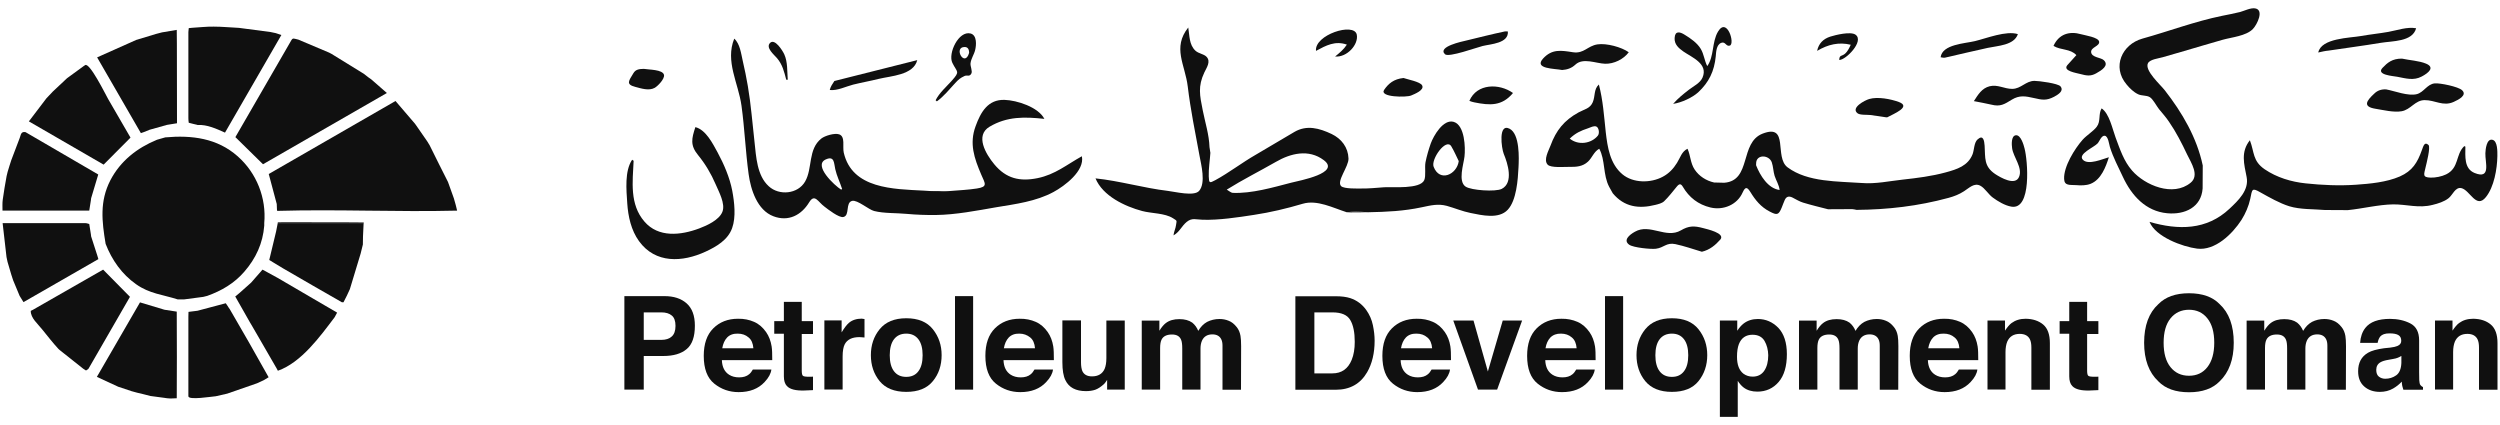 <?xml version="1.0" encoding="UTF-8"?>
<svg xmlns="http://www.w3.org/2000/svg" width="200" height="34" viewBox="0 0 200 34" fill="none">
  <path d="M107.74 16.98C106.64 16.63 105.37 15.96 104.22 16.3C102.94 16.68 101.64 16.99 100.32 17.19C99.02 17.39 97.52 17.62 96.21 17.58C95.69 17.57 95.37 17.4 94.94 17.75C94.52 18.09 94.37 18.56 93.88 18.83C93.91 18.54 94.05 18.27 94.08 18.02C94.14 17.6 94.19 17.69 93.84 17.46C93.19 17.04 92.11 17.08 91.37 16.88C89.99 16.51 88.22 15.68 87.64 14.27C89.58 14.47 91.48 15.04 93.42 15.27C94.02 15.34 95.53 15.73 95.93 15.27C96.48 14.63 96.09 13.16 95.96 12.45C95.62 10.62 95.24 8.76 95.02 6.92C94.81 5.17 93.77 3.82 95.06 2.2C95.17 2.85 95.12 3.58 95.64 4.06C95.89 4.29 96.32 4.32 96.53 4.55C96.88 4.93 96.53 5.41 96.35 5.79C95.82 6.91 95.98 7.63 96.22 8.83C96.41 9.79 96.73 10.79 96.76 11.77C96.78 11.92 96.8 12.08 96.83 12.23C96.79 12.85 96.68 13.49 96.7 14.11C96.72 14.65 96.75 14.67 97.23 14.41C98.33 13.81 99.36 13.01 100.46 12.38C101.5 11.78 102.52 11.15 103.56 10.55C104.54 9.98 105.54 10.25 106.53 10.72C107.32 11.1 107.85 11.79 107.88 12.68C107.9 13.33 106.9 14.5 107.29 14.89C107.52 15.12 108.63 15.08 108.93 15.08C109.54 15.09 110.13 15.02 110.74 14.98C111.44 14.94 113.61 15.15 113.94 14.41C114.09 14.06 113.96 13.39 114.04 12.98C114.14 12.48 114.29 11.96 114.46 11.48C114.68 10.87 115.46 9.5 116.3 9.75C117.19 10.02 117.24 11.83 117.16 12.52C117.09 13.14 116.62 14.51 117.25 14.93C117.7 15.23 119.65 15.36 120.14 15.11C121.11 14.61 120.61 13.05 120.3 12.31C120.12 11.87 119.84 9.82 120.77 10.3C121.59 10.73 121.52 12.65 121.48 13.4C121.43 14.38 121.32 16.03 120.62 16.78C119.9 17.55 118.55 17.22 117.65 17.04C117 16.91 116.39 16.65 115.75 16.47C115.04 16.28 114.46 16.43 113.75 16.58C112.29 16.89 110.94 16.95 109.46 16.98C109.11 16.96 108.75 16.93 108.4 16.93C108.18 16.93 107.96 16.96 107.74 16.98ZM98.14 15.17C98.35 15.29 98.48 15.42 98.62 15.43C100.15 15.49 101.81 15 103.28 14.62C103.99 14.44 107.28 13.84 105.9 12.81C104.69 11.9 103.24 12.27 102.07 12.95C100.76 13.7 99.42 14.37 98.14 15.17ZM116.7 12.89C116.53 12.55 116.34 12.1 116.1 11.7C115.68 11.02 114.46 12.74 114.69 13.34C115.17 14.6 116.55 13.97 116.7 12.89Z" fill="#101010"></path>
  <path d="M146.24 16.74C145.58 16.57 144.91 16.41 144.25 16.21C143.95 16.12 143.67 15.94 143.39 15.8C143.12 15.67 142.91 15.71 142.78 16C142.69 16.2 142.62 16.4 142.54 16.6C142.29 17.21 142.16 17.23 141.57 16.92C140.87 16.56 140.42 16 140.03 15.36C139.76 14.93 139.62 14.94 139.41 15.4C138.97 16.39 137.86 16.84 136.84 16.6C135.85 16.36 135.13 15.8 134.62 14.93C134.47 14.68 134.34 14.69 134.15 14.92C133.82 15.32 133.5 15.74 133.13 16.1C132.96 16.26 132.67 16.33 132.43 16.39C131.12 16.72 129.94 16.57 129.02 15.46C128.92 15.29 128.83 15.11 128.73 14.94C128.23 13.99 128.43 12.79 127.94 11.9C127.5 12.14 127.39 12.6 127.04 12.93C126.61 13.33 126.1 13.36 125.53 13.35C125.19 13.34 124.06 13.45 123.81 13.17C123.46 12.79 123.89 12.05 124.04 11.65C124.49 10.42 125.14 9.62 126.29 8.99C126.75 8.74 127.2 8.69 127.42 8.18C127.63 7.69 127.49 7.14 127.91 6.76C128.24 8.02 128.32 9.27 128.46 10.57C128.6 11.78 128.8 13.11 129.79 13.94C130.65 14.66 132.05 14.66 133.02 14.14C133.51 13.88 133.87 13.5 134.16 13.03C134.43 12.6 134.53 12.13 135 11.9C135.25 12.44 135.22 13.03 135.57 13.56C135.93 14.1 136.5 14.46 137.13 14.6C137.4 14.61 137.67 14.61 137.94 14.62C140.14 14.45 139.15 11.41 141.01 10.69C143.16 9.86 141.91 12.58 143.01 13.39C144.62 14.59 147.05 14.5 148.94 14.64C150.05 14.73 151.11 14.49 152.21 14.37C153.38 14.24 154.52 14.1 155.66 13.79C156.57 13.54 157.44 13.27 157.81 12.33C157.94 11.98 157.92 11.4 158.21 11.15C158.66 10.75 158.74 11.25 158.77 11.66C158.83 12.65 158.7 13.3 159.61 13.92C160.05 14.21 161.21 14.88 161.52 14.16C161.84 13.43 161.06 12.56 160.97 11.86C160.93 11.59 160.88 10.86 161.27 10.82C161.67 10.78 161.9 11.62 161.96 11.86C162.22 12.82 162.55 16.83 160.9 16.53C160.39 16.44 159.84 16.11 159.43 15.81C159.08 15.56 158.79 15.05 158.43 14.86C157.94 14.6 157.54 15.03 157.12 15.3C156.71 15.56 156.35 15.7 155.88 15.83C153.45 16.49 151.02 16.77 148.52 16.79C148.4 16.77 148.29 16.73 148.17 16.73C147.51 16.73 146.87 16.73 146.24 16.74ZM140.49 13.1C140.49 13.14 140.48 13.19 140.49 13.23C140.81 14.04 141.44 15.08 142.37 15.2C142.32 14.78 142.1 14.47 141.97 14.07C141.86 13.72 141.86 13.32 141.74 12.98C141.52 12.37 140.47 12.32 140.49 13.1ZM125.58 11.09C126.28 11.66 127.32 11.48 127.83 10.85C127.98 10.66 127.91 10.2 127.7 10.12C127.51 10.04 127.23 10.2 127.05 10.26C126.47 10.45 126.03 10.65 125.58 11.09Z" fill="#101010"></path>
  <path d="M35.84 14.56C35.87 14.64 35.9 14.73 35.93 14.81C36.06 15.16 36.19 15.52 36.31 15.87C36.36 16.05 36.41 16.22 36.46 16.4C36.5 16.55 36.53 16.7 36.57 16.85C31.79 16.97 27 16.73 22.22 16.87C22.2 16.86 22.18 16.86 22.16 16.85C22.15 16.67 22.15 16.5 22.14 16.32C21.93 15.53 21.72 14.74 21.5 13.92C24.83 12 28.22 10.05 31.64 8.08C32.17 8.7 32.69 9.3 33.2 9.9C33.23 9.95 33.27 9.99 33.3 10.04C33.59 10.46 33.89 10.89 34.18 11.31C34.24 11.41 34.31 11.52 34.37 11.62C34.86 12.62 35.35 13.59 35.84 14.56Z" fill="#101010"></path>
  <path d="M76 15.28C76.72 15.22 77.44 15.19 78.15 15.08C79.05 14.94 78.81 14.69 78.5 13.97C77.94 12.66 77.53 11.49 78.05 10.09C78.46 8.96 79.04 7.95 80.36 7.99C81.36 8.02 83.07 8.57 83.55 9.51C81.98 9.34 80.57 9.3 79.16 10.14C77.99 10.84 78.86 12.32 79.54 13.14C80.49 14.29 81.59 14.54 83.01 14.25C84.42 13.96 85.34 13.17 86.55 12.5C86.79 13.67 85.17 14.88 84.28 15.36C82.87 16.12 81.26 16.32 79.7 16.58C78.14 16.85 76.46 17.18 74.88 17.2C74.1 17.21 73.3 17.18 72.53 17.11C71.7 17.03 70.72 17.08 69.93 16.88C69.49 16.77 68.59 15.97 68.17 16.07C67.61 16.21 68.01 17.24 67.47 17.36C67.12 17.44 66.23 16.74 65.97 16.54C65.44 16.16 65.18 15.45 64.73 16.19C64.11 17.21 63.07 17.76 61.87 17.3C60.58 16.81 60.06 15.18 59.89 13.93C59.64 12.11 59.57 10.28 59.32 8.46C59.07 6.64 58 4.91 58.74 3.09C59.2 3.5 59.29 4.31 59.42 4.87C59.58 5.54 59.71 6.22 59.83 6.9C60.08 8.37 60.19 9.86 60.36 11.34C60.49 12.52 60.55 14.04 61.5 14.9C62.33 15.67 63.83 15.53 64.41 14.52C65.02 13.46 64.62 11.94 65.71 11.08C65.99 10.86 66.77 10.62 67.14 10.75C67.64 10.93 67.39 11.73 67.5 12.21C68.17 15.12 71.48 15.12 73.89 15.25C74.29 15.27 74.69 15.31 75.08 15.31C75.38 15.34 75.69 15.3 76 15.28ZM67.29 15.17C67.32 15.15 67.34 15.14 67.37 15.12C67.2 14.59 66.94 14.07 66.82 13.53C66.71 13.06 66.77 12.43 66.05 12.76C65.04 13.23 66.76 14.84 67.29 15.17Z" fill="#101010"></path>
  <path d="M23.67 3.12C23.74 3.14 23.8 3.15 23.87 3.17C24.69 3.52 25.51 3.86 26.33 4.21C26.39 4.24 26.46 4.27 26.52 4.31C27.34 4.81 28.15 5.32 28.97 5.82C29.01 5.85 29.05 5.87 29.1 5.9C29.23 6 29.37 6.11 29.5 6.21C29.56 6.25 29.63 6.3 29.69 6.34C30.1 6.7 30.51 7.06 30.95 7.44C27.6 9.37 24.28 11.28 21.04 13.14C20.28 12.39 19.56 11.69 18.83 10.97C20.31 8.42 21.82 5.81 23.32 3.2C23.43 3.02 23.54 3.1 23.67 3.12Z" fill="#101010"></path>
  <path d="M176.21 15.08C176.1 16.59 174.78 17.19 173.38 17.06C171.65 16.9 170.53 15.64 169.84 14.17C169.47 13.37 169.05 12.6 168.79 11.75C168.73 11.56 168.66 10.89 168.38 10.86C168.11 10.83 167.95 11.32 167.81 11.47C167.52 11.79 166.2 12.32 166.63 12.78C167.06 13.24 168.23 12.71 168.71 12.58C168.46 13.36 168.09 14.36 167.26 14.7C166.89 14.85 166.47 14.84 166.08 14.81C165.58 14.78 165.15 14.87 165.13 14.32C165.08 13.33 165.98 11.89 166.61 11.18C166.93 10.82 167.47 10.5 167.74 10.14C168.08 9.69 167.85 9.13 168.13 8.67C168.75 9.09 168.99 10.31 169.25 11.01C169.6 11.94 169.9 12.89 170.57 13.65C171.6 14.83 173.85 15.77 175.25 14.62C175.97 14.03 175.3 13.04 174.97 12.36C174.55 11.47 174.08 10.55 173.52 9.74C173.28 9.38 172.99 9.06 172.72 8.73C172.52 8.48 172.23 7.91 171.98 7.77C171.71 7.61 171.35 7.68 171.05 7.54C170.69 7.37 170.37 7.06 170.12 6.75C168.94 5.35 169.76 3.55 171.39 3.09C173.51 2.5 175.6 1.71 177.75 1.27C178.24 1.17 178.73 1.08 179.21 0.96C179.54 0.87 180.05 0.61 180.41 0.67C181.15 0.79 180.57 1.97 180.23 2.32C179.69 2.88 178.53 2.98 177.82 3.18C176.79 3.47 175.77 3.78 174.74 4.08C174.16 4.25 173.59 4.41 173.01 4.58C172.71 4.67 172.01 4.74 171.84 5.05C171.53 5.63 172.86 6.8 173.18 7.22C174.57 9 175.75 11.01 176.22 13.24C176.21 13.84 176.21 14.46 176.21 15.08Z" fill="#101010"></path>
  <path d="M185.99 16.8C185.07 16.72 184.02 16.77 183.14 16.5C182.37 16.26 181.55 15.79 180.85 15.4C180.14 14.99 180.18 15.13 180.02 15.91C179.89 16.5 179.64 17.08 179.32 17.59C178.59 18.72 177.21 20.07 175.77 19.89C174.6 19.74 172.45 18.95 171.96 17.75C174.27 18.42 176.53 18.42 178.36 16.7C179.05 16.05 179.94 15.22 179.73 14.16C179.53 13.13 179.24 12.16 179.99 11.22C180.36 12.19 180.2 12.87 181.17 13.54C182.14 14.2 183.3 14.55 184.46 14.67C185.77 14.81 187.14 14.87 188.46 14.78C189.6 14.7 190.92 14.58 191.98 14.12C193 13.67 193.39 13.01 193.75 12.01C193.87 11.69 193.96 11.3 194.28 11.6C194.46 11.77 194.11 13.11 194.05 13.37C193.92 13.96 193.77 14.19 194.45 14.21C194.84 14.22 195.34 14.12 195.69 13.95C196.75 13.43 196.43 12.36 197.14 11.69C197.17 11.7 197.2 11.71 197.23 11.73C197.23 12.5 197.11 13.49 197.97 13.84C199.31 14.38 198.8 12.97 198.83 12.26C198.84 11.94 198.93 11.09 199.38 11.18C199.82 11.26 199.79 12.15 199.79 12.49C199.77 13.52 199.53 14.95 198.87 15.77C198.09 16.74 197.6 15.21 196.91 15.05C196.42 14.94 196.21 15.61 195.88 15.86C195.54 16.13 195.03 16.29 194.61 16.39C193.49 16.68 192.55 16.34 191.45 16.35C190.27 16.37 189.01 16.69 187.83 16.81C187.23 16.8 186.61 16.8 185.99 16.8Z" fill="#101010"></path>
  <path d="M15.07 9.45C15.07 7.16 15.07 4.86 15.07 2.57C15.08 2.46 15.09 2.36 15.1 2.25C15.22 2.24 15.32 2.23 15.41 2.22C15.97 2.19 16.53 2.12 17.1 2.13C17.77 2.13 18.45 2.2 19.12 2.23C19.96 2.34 20.8 2.45 21.63 2.56C21.77 2.59 21.92 2.62 22.06 2.65C22.2 2.7 22.35 2.75 22.51 2.8C21 5.41 19.5 8 18 10.61C17.33 10.31 16.56 9.95 15.81 10C15.69 9.97 15.57 9.94 15.45 9.91C15.33 9.88 15.21 9.85 15.1 9.82C15.08 9.69 15.07 9.57 15.07 9.45Z" fill="#101010"></path>
  <path d="M10.93 3.18C10.95 3.19 10.97 3.18 10.98 3.17C11.49 3.02 11.99 2.86 12.5 2.71C12.65 2.67 12.81 2.63 12.96 2.59C13.36 2.52 13.75 2.46 14.15 2.39H14.14C14.14 2.75 14.15 3.12 14.15 3.48C14.15 5.61 14.16 7.73 14.16 9.86C13.89 9.9 13.62 9.95 13.36 9.99C12.9 10.12 12.43 10.25 11.97 10.38C11.81 10.44 11.66 10.51 11.5 10.57C11.43 10.6 11.36 10.62 11.27 10.65C10.12 8.65 8.97 6.66 7.77 4.59C8.85 4.1 9.89 3.64 10.93 3.18Z" fill="#101010"></path>
  <path d="M19.99 25.78C19.6 25.1 19.22 24.41 18.82 23.72C18.94 23.62 19.06 23.52 19.17 23.43C19.48 23.16 19.78 22.89 20.09 22.61C20.39 22.27 20.69 21.93 21 21.57C21.39 21.79 21.8 22.01 22.21 22.23C23.8 23.16 25.38 24.09 26.97 25.01C26.89 25.15 26.83 25.27 26.77 25.38C25.61 26.91 24.12 28.99 22.23 29.66C22.2 29.6 22.17 29.55 22.14 29.49C21.66 28.65 21.17 27.81 20.69 26.98C20.5 26.65 20.3 26.31 20.11 25.98C20.07 25.92 20.03 25.85 19.99 25.78Z" fill="#101010"></path>
  <path d="M18.46 24.87C18.94 25.71 19.43 26.54 19.91 27.38C20.43 28.31 20.96 29.24 21.49 30.18C21.35 30.26 21.22 30.34 21.09 30.42C20.92 30.5 20.74 30.58 20.57 30.66C19.77 30.94 18.98 31.22 18.18 31.49C17.87 31.56 17.57 31.63 17.26 31.7C16.95 31.72 15.04 32.04 15.07 31.69C15.07 29.57 15.07 27.46 15.07 25.34C15.07 25.21 15.08 25.08 15.08 24.95C15.32 24.92 15.56 24.89 15.8 24.86C16.54 24.66 17.28 24.47 18.06 24.26C18.11 24.33 18.21 24.47 18.3 24.62C18.36 24.69 18.41 24.78 18.46 24.87Z" fill="#101010"></path>
  <path d="M10.51 31.29C10.16 31.17 9.81 31.06 9.46 30.94C8.9 30.68 8.33 30.42 7.75 30.15C8.93 28.11 10.08 26.12 11.2 24.19C11.89 24.4 12.53 24.59 13.16 24.78C13.49 24.83 13.82 24.88 14.14 24.93C14.14 26.14 14.15 27.35 14.15 28.56C14.15 29.66 14.14 30.76 14.14 31.86C13.97 31.87 13.8 31.88 13.63 31.88C13.54 31.87 13.46 31.87 13.37 31.86C12.93 31.8 12.49 31.74 12.04 31.68C11.84 31.63 11.64 31.58 11.45 31.53C11.13 31.46 10.82 31.38 10.51 31.29Z" fill="#101010"></path>
  <path d="M2.46 24.87C2.52 24.84 2.58 24.81 2.64 24.78C4.53 23.7 6.43 22.61 8.25 21.57C8.98 22.31 9.68 23.02 10.4 23.75C10.42 23.7 10.41 23.73 10.4 23.74C9.3 25.65 8.19 27.57 7.09 29.48C7.05 29.55 6.95 29.59 6.88 29.64C6.81 29.59 6.73 29.54 6.66 29.5C6.03 29 5.4 28.5 4.77 28C4.74 27.97 4.71 27.94 4.68 27.92C4.22 27.42 3.81 26.89 3.38 26.36C3.03 25.91 2.45 25.45 2.46 24.87Z" fill="#101010"></path>
  <path d="M22.63 21.46C22.24 21.22 21.85 20.99 21.54 20.8C21.73 20.01 21.91 19.26 22.09 18.51C22.13 18.29 22.18 18.07 22.22 17.85C24.51 17.85 26.8 17.85 29.09 17.85C29.07 18.2 29.05 18.56 29.04 18.91C29.03 19.13 29.03 19.34 29.03 19.56C28.97 19.8 28.91 20.05 28.85 20.29C28.56 21.24 28.27 22.19 27.99 23.13C27.91 23.3 27.83 23.48 27.75 23.65C27.66 23.83 27.57 24 27.48 24.18C27.44 24.18 27.39 24.18 27.35 24.18C25.77 23.28 24.2 22.37 22.63 21.46Z" fill="#101010"></path>
  <path d="M5.19 6.42C5.25 6.37 5.3 6.32 5.36 6.26C5.8 5.94 6.25 5.61 6.69 5.29C6.73 5.26 6.77 5.24 6.81 5.21C7.17 4.97 8.44 7.55 8.65 7.92C9.25 8.95 9.84 9.98 10.44 11.01C9.71 11.75 9.01 12.45 8.29 13.17C6.34 12.05 4.35 10.89 2.31 9.71C2.8 9.07 3.25 8.47 3.71 7.87C3.88 7.69 4.05 7.51 4.22 7.33L4.23 7.32C4.55 7.03 4.87 6.72 5.19 6.42Z" fill="#101010"></path>
  <path d="M0.53 14.08C0.56 13.97 0.58 13.86 0.61 13.75C0.71 13.44 0.79 13.13 0.9 12.82C1.12 12.22 1.35 11.63 1.58 11.03C1.67 10.81 1.66 10.5 2.04 10.57C3.98 11.7 5.92 12.83 7.86 13.96C7.66 14.63 7.48 15.24 7.29 15.86C7.28 15.92 7.28 15.97 7.27 16.03C7.23 16.3 7.18 16.57 7.14 16.85C4.83 16.85 2.52 16.85 0.2 16.85C0.2 16.56 0.18 16.26 0.22 15.97C0.3 15.34 0.42 14.71 0.53 14.08Z" fill="#101010"></path>
  <path d="M1.05 22.42C1 22.27 0.95 22.11 0.9 21.96C0.8 21.62 0.7 21.28 0.6 20.94C0.57 20.81 0.54 20.69 0.52 20.56C0.42 19.66 0.31 18.75 0.21 17.85C2.41 17.85 4.62 17.85 6.82 17.85C6.93 17.85 7.03 17.89 7.14 17.92C7.18 18.19 7.23 18.47 7.27 18.74C7.28 18.8 7.28 18.85 7.29 18.91C7.46 19.43 7.63 19.94 7.79 20.46C7.82 20.55 7.84 20.64 7.87 20.73C5.86 21.88 3.88 23.03 1.88 24.17C1.79 24.02 1.72 23.91 1.65 23.8C1.62 23.76 1.6 23.71 1.57 23.67C1.4 23.26 1.23 22.84 1.05 22.42Z" fill="#101010"></path>
  <path d="M50.69 12.86C50.61 14.55 50.36 16.34 51.55 17.72C52.67 19.03 54.46 18.83 55.95 18.27C56.56 18.04 57.53 17.6 57.79 16.95C58.05 16.3 57.5 15.33 57.25 14.74C56.89 13.9 56.42 13.11 55.84 12.4C55.2 11.62 55.33 11.08 55.63 10.17C56.47 10.38 57.02 11.49 57.4 12.18C57.91 13.12 58.38 14.21 58.58 15.26C58.75 16.17 58.89 17.36 58.57 18.25C58.23 19.2 57.31 19.73 56.45 20.13C54.59 20.99 52.43 21.1 51.12 19.29C50.49 18.42 50.25 17.32 50.18 16.26C50.11 15.21 49.96 13.68 50.57 12.78C50.6 12.81 50.65 12.83 50.69 12.86Z" fill="#101010"></path>
  <path d="M136.15 20.14C135.45 19.93 134.74 19.68 134.03 19.53C133.31 19.38 133.12 19.82 132.47 19.9C132.07 19.95 130.67 19.81 130.34 19.58C129.84 19.23 130.32 18.8 130.79 18.54C131.99 17.85 133.28 19.12 134.47 18.43C135.1 18.06 135.52 18.05 136.26 18.25C136.55 18.33 138.04 18.65 137.63 19.16C137.23 19.61 136.78 19.99 136.15 20.14Z" fill="#101010"></path>
  <path d="M190.89 7.15C191.58 7.28 192.65 7.71 193.35 7.53C193.91 7.38 194.17 6.73 194.78 6.67C195.19 6.63 196.67 6.93 196.97 7.22C197.38 7.61 196.72 7.96 196.3 8.15C195.44 8.54 194.81 8 193.96 8.01C193.2 8.02 192.86 8.77 192.13 8.9C191.49 9.01 190.66 8.8 190.03 8.7C188.99 8.53 189.32 8.06 189.94 7.49C190.19 7.24 190.51 7.13 190.89 7.15Z" fill="#101010"></path>
  <path d="M166.11 4.41C165.62 3.88 164.85 4.03 164.28 3.67C164.71 2.72 165.56 2.47 166.49 2.74C166.8 2.83 167.87 2.98 167.93 3.33C167.99 3.7 167.26 3.77 167.29 4.17C167.33 4.61 168.08 4.59 168.31 4.82C168.74 5.24 168.14 5.62 167.69 5.87C167.24 6.12 166.91 6.05 166.42 5.92C166.14 5.84 165 5.68 165.38 5.22C165.61 4.96 165.86 4.69 166.11 4.41Z" fill="#101010"></path>
  <path d="M124.97 5.6C124.37 5.48 122.69 5.52 123.44 4.69C124.16 3.9 124.88 4.03 125.84 4.18C126.72 4.31 127 3.67 127.8 3.55C128.52 3.44 129.73 3.77 130.3 4.18C129.89 4.74 129.11 5.12 128.41 5.1C127.69 5.08 126.65 4.59 126.03 5.17C125.72 5.46 125.38 5.57 124.97 5.6Z" fill="#101010"></path>
  <path d="M157.91 8.09C158.24 7.58 158.54 7.06 159.17 6.9C159.82 6.74 160.34 7.11 160.97 7.11C161.68 7.11 162.06 6.47 162.76 6.47C163.11 6.47 164.65 6.67 164.84 6.91C165.12 7.26 164.7 7.54 164.33 7.74C163.7 8.07 163.36 7.99 162.7 7.84C162.04 7.69 161.56 7.6 160.95 7.97C160.36 8.33 160.04 8.56 159.3 8.37C158.89 8.27 158.45 8.2 157.91 8.09Z" fill="#101010"></path>
  <path d="M133.85 8.31C134.22 7.88 134.66 7.53 135.11 7.18C135.47 6.9 136.01 6.65 136.2 6.21C136.68 5.1 135.35 4.59 134.67 4.12C134.29 3.85 133.94 3.55 133.97 3.04C134 2.46 134.37 2.52 134.79 2.79C135.25 3.07 135.78 3.44 136.06 3.91C136.32 4.34 136.35 4.85 136.58 5.29C137.14 4.51 136.94 3.37 137.44 2.53C138.16 1.32 138.83 3.52 138.38 3.65C138.07 3.74 138.04 3.29 137.69 3.43C137.3 3.59 137.29 4.18 137.26 4.51C137.14 5.7 136.72 6.58 135.85 7.39C135.38 7.81 134.53 8.21 133.85 8.31Z" fill="#101010"></path>
  <path d="M185.46 4.2C185.7 3.04 188 3.04 188.89 2.88C189.61 2.75 190.34 2.68 191.07 2.55C191.79 2.42 192.57 2.13 193.29 2.26C193 3.36 191.37 3.27 190.44 3.43C189.06 3.66 187.66 3.84 186.27 4.05C186.02 4.07 185.77 4.13 185.46 4.2Z" fill="#101010"></path>
  <path d="M74.85 8.02C75.15 7.42 75.7 6.95 76.15 6.45C76.83 5.68 76.57 5.81 76.19 5.03C75.82 4.28 76.69 2.43 77.65 2.68C78.17 2.82 78.11 3.61 78.01 4.01C77.92 4.38 77.68 4.69 77.64 5.08C77.62 5.31 77.81 5.69 77.71 5.88C77.56 6.17 77.37 5.98 77.16 6.08C76.82 6.24 76.69 6.35 76.42 6.64C75.95 7.15 75.51 7.7 74.95 8.11C74.91 8.08 74.88 8.05 74.85 8.02ZM77.53 4.23C77.53 3.92 77.41 3.77 77.19 3.76C76.23 3.74 77.17 5.46 77.53 4.23Z" fill="#101010"></path>
  <path d="M73.38 4.81C73.08 6.01 71.28 6.07 70.3 6.31C69.62 6.48 68.93 6.6 68.25 6.77C67.66 6.92 66.99 7.27 66.38 7.2C66.45 6.91 66.59 6.73 66.75 6.48C68.89 5.94 71.1 5.38 73.38 4.81Z" fill="#101010"></path>
  <path d="M192.16 4.69C192.75 4.82 193.53 4.86 194.08 5.09C194.81 5.39 194.29 5.83 193.74 6.12C193.08 6.47 192.47 6.27 191.77 6.14C191.48 6.08 190.04 6 190.61 5.42C190.99 5.02 191.38 4.68 192.16 4.69Z" fill="#101010"></path>
  <path d="M150.86 9.38C150.44 9.32 150.03 9.25 149.61 9.2C149.37 9.17 148.8 9.22 148.6 9.06C148.04 8.62 149.19 8.02 149.54 7.92C150.22 7.72 151.26 7.92 151.91 8.16C152.93 8.54 151.48 9.11 151.01 9.37C150.97 9.4 150.91 9.38 150.86 9.38Z" fill="#101010"></path>
  <path d="M155.25 4.58C155.38 3.54 157.21 3.48 157.99 3.29C158.91 3.07 160.5 2.43 161.43 2.73C161.13 3.63 159.8 3.66 159.02 3.83C157.88 4.08 156.74 4.35 155.61 4.61C155.48 4.64 155.36 4.59 155.25 4.58Z" fill="#101010"></path>
  <path d="M120.63 2.52C120.7 3.47 119.26 3.52 118.61 3.68C118.18 3.78 115.89 4.62 115.6 4.34C114.96 3.73 117.02 3.31 117.27 3.25C118.32 3 119.35 2.73 120.41 2.51C120.48 2.5 120.56 2.52 120.63 2.52Z" fill="#101010"></path>
  <path d="M117.55 8.07C118.15 6.66 119.95 6.66 121.04 7.44C120.16 8.5 119.19 8.44 117.95 8.19C117.82 8.17 117.69 8.12 117.55 8.07Z" fill="#101010"></path>
  <path d="M106.81 4.52C107.17 4.22 107.49 3.97 107.75 3.57C106.82 3.24 106.09 3.63 105.28 4.07C105.14 2.79 108.31 1.77 108.54 2.76C108.71 3.56 107.75 4.61 106.81 4.52Z" fill="#101010"></path>
  <path d="M51.51 5.51C51.88 5.58 53.02 5.55 53.12 5.99C53.19 6.31 52.61 6.9 52.37 7.03C51.91 7.28 51.31 7.08 50.82 6.95C50.05 6.75 50.3 6.47 50.67 5.86C50.86 5.53 51.17 5.52 51.51 5.51Z" fill="#101010"></path>
  <path d="M112.28 6.24C112.59 6.35 113.62 6.54 113.77 6.83C113.97 7.21 113.17 7.52 112.89 7.64C112.53 7.8 110.33 7.79 110.73 7.19C111.07 6.69 111.5 6.32 112.28 6.24Z" fill="#101010"></path>
  <path d="M145.37 4.07C145.49 3.48 145.86 3.11 146.42 2.93C146.83 2.8 148.06 2.49 148.45 2.78C149.15 3.3 147.67 4.8 147.14 4.8C147.15 4.37 147.33 4.53 147.61 4.29C147.82 4.1 147.94 3.84 148.06 3.58C147.11 3.35 146.24 3.55 145.37 4.07Z" fill="#101010"></path>
  <path d="M62.9 6.38C62.73 5.73 62.6 5.17 62.16 4.65C61.94 4.39 61.22 3.81 61.61 3.43C61.99 3.06 62.6 4.04 62.74 4.34C63.02 4.95 62.97 5.72 63.02 6.38C62.98 6.37 62.94 6.38 62.9 6.38Z" fill="#101010"></path>
  <path d="M29.1 17.8C29.1 17.82 29.1 17.84 29.09 17.86C26.8 17.86 24.51 17.86 22.22 17.86C22.22 17.84 22.22 17.82 22.22 17.79C22.37 17.79 22.53 17.78 22.68 17.78C24.55 17.78 26.43 17.79 28.3 17.79C28.57 17.79 28.83 17.79 29.1 17.8Z" fill="#101010"></path>
  <path d="M76 15.28C75.69 15.3 75.38 15.34 75.07 15.34C74.67 15.34 74.27 15.3 73.88 15.28C74.58 15.28 75.29 15.28 76 15.28Z" fill="#101010"></path>
  <path d="M107.74 16.98C107.96 16.96 108.18 16.93 108.4 16.93C108.76 16.94 109.11 16.96 109.46 16.98C108.99 16.98 108.52 16.98 108.06 16.99C107.96 16.99 107.85 16.99 107.74 16.98Z" fill="#101010"></path>
  <path d="M19.01 12.5C17.37 11.05 15.34 10.8 13.22 10.99C13 11.05 12.78 11.12 12.56 11.18C10.97 11.83 9.63 12.88 8.83 14.42C7.96 16.11 8.15 17.71 8.45 19.51C8.95 20.8 9.75 21.94 10.89 22.74C11.96 23.5 13.03 23.57 14.21 23.95C14.39 23.95 14.56 23.95 14.74 23.95C15.25 23.88 15.75 23.82 16.26 23.75C16.37 23.72 16.47 23.7 16.58 23.67C17.73 23.26 18.75 22.66 19.55 21.73C20.47 20.67 21.03 19.46 21.14 18.05C21.14 17.98 21.14 17.92 21.14 17.85C21.32 15.84 20.53 13.84 19.01 12.5Z" fill="#101010"></path>
  <path d="M54.93 27.93C54.49 28.3 53.87 28.48 53.05 28.48H51.5V31.17H49.95V23.69H53.16C53.9 23.69 54.49 23.88 54.93 24.27C55.37 24.66 55.59 25.25 55.59 26.06C55.59 26.94 55.37 27.57 54.93 27.93ZM53.74 25.24C53.54 25.07 53.26 24.99 52.91 24.99H51.5V27.19H52.91C53.27 27.19 53.54 27.1 53.74 26.92C53.94 26.74 54.04 26.46 54.04 26.07C54.04 25.68 53.94 25.4 53.74 25.24Z" fill="#101010"></path>
  <path d="M60.33 25.75C60.72 25.92 61.03 26.2 61.29 26.57C61.52 26.9 61.66 27.28 61.73 27.71C61.77 27.96 61.78 28.33 61.78 28.81H57.75C57.77 29.37 57.97 29.75 58.33 29.98C58.55 30.12 58.82 30.19 59.13 30.19C59.46 30.19 59.73 30.11 59.93 29.94C60.04 29.85 60.14 29.72 60.23 29.56H61.71C61.67 29.89 61.49 30.22 61.17 30.56C60.67 31.1 59.98 31.37 59.09 31.37C58.35 31.37 57.7 31.14 57.14 30.69C56.58 30.24 56.3 29.5 56.3 28.47C56.3 27.51 56.55 26.78 57.06 26.27C57.57 25.76 58.23 25.5 59.04 25.5C59.51 25.49 59.95 25.58 60.33 25.75ZM58.17 27C57.97 27.21 57.84 27.5 57.78 27.86H60.27C60.24 27.48 60.12 27.18 59.88 26.99C59.65 26.79 59.36 26.69 59.02 26.69C58.66 26.68 58.37 26.79 58.17 27Z" fill="#101010"></path>
  <path d="M61.94 26.72V25.69H62.71V24.15H64.14V25.69H65.04V26.72H64.14V29.64C64.14 29.87 64.17 30.01 64.23 30.06C64.29 30.12 64.46 30.14 64.76 30.14C64.8 30.14 64.85 30.14 64.9 30.14C64.95 30.14 65 30.14 65.04 30.13V31.21L64.35 31.24C63.67 31.26 63.2 31.15 62.95 30.88C62.79 30.71 62.71 30.46 62.71 30.11V26.7H61.94V26.72Z" fill="#101010"></path>
  <path d="M69.04 25.51C69.06 25.51 69.1 25.51 69.16 25.52V27C69.07 26.99 68.99 26.98 68.92 26.98C68.85 26.98 68.79 26.97 68.75 26.97C68.17 26.97 67.78 27.16 67.58 27.54C67.47 27.75 67.41 28.08 67.41 28.52V31.16H65.95V25.63H67.33V26.59C67.55 26.22 67.75 25.97 67.91 25.83C68.18 25.6 68.53 25.49 68.97 25.49C69 25.51 69.03 25.51 69.04 25.51Z" fill="#101010"></path>
  <path d="M74.63 30.49C74.16 31.07 73.45 31.35 72.5 31.35C71.55 31.35 70.84 31.06 70.37 30.49C69.9 29.91 69.67 29.22 69.67 28.41C69.67 27.61 69.9 26.92 70.37 26.34C70.84 25.76 71.55 25.46 72.5 25.46C73.45 25.46 74.16 25.75 74.63 26.34C75.1 26.93 75.33 27.62 75.33 28.41C75.33 29.22 75.1 29.92 74.63 30.49ZM73.47 29.7C73.7 29.4 73.81 28.97 73.81 28.42C73.81 27.87 73.7 27.44 73.47 27.14C73.24 26.84 72.92 26.69 72.5 26.69C72.08 26.69 71.75 26.84 71.52 27.14C71.29 27.44 71.18 27.87 71.18 28.42C71.18 28.97 71.29 29.4 71.52 29.7C71.75 30 72.07 30.15 72.5 30.15C72.92 30.15 73.25 30 73.47 29.7Z" fill="#101010"></path>
  <path d="M77.84 31.17H76.4V23.69H77.85V31.17H77.84Z" fill="#101010"></path>
  <path d="M82.86 25.75C83.25 25.92 83.56 26.2 83.82 26.57C84.05 26.9 84.19 27.28 84.26 27.71C84.3 27.96 84.31 28.33 84.31 28.81H80.28C80.3 29.37 80.5 29.75 80.86 29.98C81.08 30.12 81.35 30.19 81.66 30.19C81.99 30.19 82.26 30.11 82.46 29.94C82.57 29.85 82.67 29.72 82.76 29.56H84.24C84.2 29.89 84.02 30.22 83.7 30.56C83.2 31.1 82.51 31.37 81.62 31.37C80.88 31.37 80.23 31.14 79.67 30.69C79.11 30.24 78.83 29.5 78.83 28.47C78.83 27.51 79.08 26.78 79.59 26.27C80.1 25.76 80.76 25.5 81.57 25.5C82.04 25.49 82.48 25.58 82.86 25.75ZM80.7 27C80.5 27.21 80.37 27.5 80.31 27.86H82.8C82.77 27.48 82.65 27.18 82.41 26.99C82.17 26.8 81.89 26.69 81.55 26.69C81.19 26.68 80.9 26.79 80.7 27Z" fill="#101010"></path>
  <path d="M86.48 25.64V28.98C86.48 29.29 86.52 29.53 86.59 29.69C86.72 29.97 86.98 30.11 87.36 30.11C87.85 30.11 88.19 29.91 88.37 29.51C88.46 29.29 88.51 29.01 88.51 28.65V25.64H89.98V31.17H88.57V30.39C88.56 30.41 88.52 30.46 88.47 30.54C88.42 30.62 88.35 30.7 88.28 30.76C88.05 30.96 87.84 31.1 87.62 31.18C87.41 31.25 87.16 31.29 86.88 31.29C86.06 31.29 85.51 31 85.23 30.41C85.07 30.09 84.99 29.61 84.99 28.97V25.63H86.48V25.64Z" fill="#101010"></path>
  <path d="M98.29 25.66C98.53 25.75 98.74 25.92 98.93 26.16C99.09 26.35 99.19 26.59 99.24 26.87C99.27 27.06 99.29 27.33 99.29 27.69L99.28 31.18H97.8V27.66C97.8 27.45 97.77 27.28 97.7 27.14C97.57 26.88 97.33 26.75 96.99 26.75C96.59 26.75 96.31 26.92 96.16 27.25C96.08 27.43 96.04 27.64 96.04 27.88V31.17H94.58V27.88C94.58 27.55 94.55 27.31 94.48 27.16C94.36 26.89 94.12 26.76 93.76 26.76C93.35 26.76 93.07 26.89 92.93 27.16C92.85 27.31 92.81 27.54 92.81 27.84V31.17H91.34V25.65H92.75V26.46C92.93 26.17 93.1 25.97 93.26 25.85C93.54 25.63 93.9 25.53 94.35 25.53C94.77 25.53 95.11 25.62 95.38 25.81C95.59 25.98 95.75 26.2 95.86 26.47C96.05 26.15 96.28 25.91 96.57 25.75C96.87 25.6 97.2 25.52 97.56 25.52C97.81 25.52 98.05 25.56 98.29 25.66Z" fill="#101010"></path>
  <path d="M108.02 23.85C108.54 24.02 108.97 24.34 109.3 24.8C109.56 25.17 109.74 25.57 109.83 26.01C109.92 26.44 109.97 26.86 109.97 27.25C109.97 28.24 109.77 29.09 109.37 29.78C108.83 30.71 107.99 31.18 106.86 31.18H103.63V23.7H106.86C107.33 23.7 107.71 23.75 108.02 23.85ZM105.15 24.99V29.87H106.59C107.33 29.87 107.84 29.51 108.14 28.78C108.3 28.38 108.38 27.91 108.38 27.35C108.38 26.59 108.26 26 108.02 25.6C107.78 25.19 107.31 24.99 106.59 24.99H105.15Z" fill="#101010"></path>
  <path d="M114.63 25.75C115.02 25.92 115.33 26.2 115.59 26.57C115.82 26.9 115.96 27.28 116.03 27.71C116.07 27.96 116.08 28.33 116.08 28.81H112.05C112.07 29.37 112.27 29.75 112.63 29.98C112.85 30.12 113.12 30.19 113.43 30.19C113.76 30.19 114.03 30.11 114.23 29.94C114.34 29.85 114.44 29.72 114.53 29.56H116C115.96 29.89 115.78 30.22 115.46 30.56C114.96 31.1 114.27 31.37 113.38 31.37C112.64 31.37 111.99 31.14 111.43 30.69C110.87 30.24 110.59 29.5 110.59 28.47C110.59 27.51 110.84 26.78 111.35 26.27C111.86 25.76 112.52 25.5 113.33 25.5C113.81 25.49 114.25 25.58 114.63 25.75ZM112.47 27C112.27 27.21 112.14 27.5 112.08 27.86H114.57C114.54 27.48 114.42 27.18 114.18 26.99C113.95 26.79 113.66 26.69 113.32 26.69C112.96 26.68 112.67 26.79 112.47 27Z" fill="#101010"></path>
  <path d="M120.22 25.64H121.77L119.77 31.17H118.24L116.26 25.64H117.88L119.03 29.72L120.22 25.64Z" fill="#101010"></path>
  <path d="M126.2 25.75C126.59 25.92 126.9 26.2 127.16 26.57C127.39 26.9 127.53 27.28 127.6 27.71C127.64 27.96 127.65 28.33 127.65 28.81H123.62C123.64 29.37 123.84 29.75 124.2 29.98C124.42 30.12 124.69 30.19 125 30.19C125.33 30.19 125.6 30.11 125.8 29.94C125.91 29.85 126.01 29.72 126.1 29.56H127.58C127.54 29.89 127.36 30.22 127.04 30.56C126.54 31.1 125.85 31.37 124.96 31.37C124.22 31.37 123.57 31.14 123.01 30.69C122.45 30.24 122.17 29.5 122.17 28.47C122.17 27.51 122.42 26.78 122.93 26.27C123.44 25.76 124.1 25.5 124.91 25.5C125.38 25.49 125.81 25.58 126.2 25.75ZM124.03 27C123.83 27.21 123.7 27.5 123.64 27.86H126.13C126.1 27.48 125.98 27.18 125.74 26.99C125.51 26.79 125.22 26.69 124.88 26.69C124.53 26.68 124.24 26.79 124.03 27Z" fill="#101010"></path>
  <path d="M129.85 31.17H128.4V23.69H129.85V31.17Z" fill="#101010"></path>
  <path d="M135.88 30.49C135.41 31.07 134.7 31.35 133.75 31.35C132.8 31.35 132.09 31.06 131.62 30.49C131.15 29.91 130.92 29.22 130.92 28.41C130.92 27.61 131.15 26.92 131.62 26.34C132.09 25.76 132.8 25.46 133.75 25.46C134.7 25.46 135.41 25.75 135.88 26.34C136.35 26.93 136.58 27.62 136.58 28.41C136.58 29.22 136.34 29.92 135.88 30.49ZM134.72 29.7C134.95 29.4 135.06 28.97 135.06 28.42C135.06 27.87 134.95 27.44 134.72 27.14C134.49 26.84 134.17 26.69 133.75 26.69C133.33 26.69 133 26.84 132.77 27.14C132.54 27.44 132.43 27.87 132.43 28.42C132.43 28.97 132.54 29.4 132.77 29.7C133 30 133.32 30.15 133.75 30.15C134.18 30.15 134.49 30 134.72 29.7Z" fill="#101010"></path>
  <path d="M142.27 26.23C142.72 26.71 142.95 27.41 142.95 28.33C142.95 29.3 142.73 30.05 142.29 30.56C141.85 31.07 141.28 31.33 140.59 31.33C140.15 31.33 139.78 31.22 139.49 31C139.33 30.88 139.17 30.7 139.02 30.47V33.35H137.59V25.64H138.98V26.46C139.14 26.22 139.3 26.03 139.48 25.89C139.8 25.64 140.19 25.52 140.63 25.52C141.26 25.52 141.81 25.76 142.27 26.23ZM141.16 27.27C140.96 26.94 140.64 26.78 140.2 26.78C139.67 26.78 139.31 27.03 139.11 27.53C139.01 27.79 138.96 28.13 138.96 28.54C138.96 29.18 139.13 29.63 139.48 29.9C139.69 30.05 139.93 30.13 140.21 30.13C140.62 30.13 140.93 29.97 141.14 29.66C141.35 29.35 141.46 28.93 141.46 28.42C141.45 27.98 141.35 27.6 141.16 27.27Z" fill="#101010"></path>
  <path d="M150.87 25.66C151.11 25.75 151.32 25.92 151.51 26.16C151.67 26.35 151.77 26.59 151.82 26.87C151.85 27.06 151.87 27.33 151.87 27.69L151.86 31.18H150.38V27.66C150.38 27.45 150.35 27.28 150.28 27.14C150.15 26.88 149.91 26.75 149.57 26.75C149.17 26.75 148.89 26.92 148.74 27.25C148.66 27.43 148.62 27.64 148.62 27.88V31.17H147.16V27.88C147.16 27.55 147.13 27.31 147.06 27.16C146.94 26.89 146.7 26.76 146.34 26.76C145.93 26.76 145.65 26.89 145.51 27.16C145.43 27.31 145.39 27.54 145.39 27.84V31.17H143.92V25.65H145.33V26.46C145.51 26.17 145.68 25.97 145.84 25.85C146.12 25.63 146.48 25.53 146.93 25.53C147.35 25.53 147.69 25.62 147.96 25.81C148.17 25.98 148.33 26.2 148.44 26.47C148.63 26.15 148.86 25.91 149.15 25.75C149.45 25.6 149.78 25.52 150.14 25.52C150.39 25.52 150.63 25.56 150.87 25.66Z" fill="#101010"></path>
  <path d="M156.81 25.75C157.2 25.92 157.51 26.2 157.77 26.57C158 26.9 158.14 27.28 158.21 27.71C158.25 27.96 158.26 28.33 158.26 28.81H154.23C154.25 29.37 154.45 29.75 154.81 29.98C155.03 30.12 155.3 30.19 155.61 30.19C155.94 30.19 156.21 30.11 156.41 29.94C156.52 29.85 156.62 29.72 156.71 29.56H158.19C158.15 29.89 157.97 30.22 157.65 30.56C157.15 31.1 156.46 31.37 155.57 31.37C154.83 31.37 154.18 31.14 153.62 30.69C153.06 30.24 152.78 29.5 152.78 28.47C152.78 27.51 153.03 26.78 153.54 26.27C154.05 25.76 154.71 25.5 155.52 25.5C155.99 25.49 156.43 25.58 156.81 25.75ZM154.65 27C154.45 27.21 154.32 27.5 154.26 27.86H156.75C156.72 27.48 156.6 27.18 156.36 26.99C156.13 26.79 155.84 26.69 155.5 26.69C155.14 26.68 154.85 26.79 154.65 27Z" fill="#101010"></path>
  <path d="M163.45 25.96C163.81 26.26 163.99 26.76 163.99 27.45V31.18H162.51V27.81C162.51 27.52 162.47 27.3 162.39 27.14C162.25 26.86 161.98 26.71 161.58 26.71C161.09 26.71 160.76 26.92 160.58 27.33C160.49 27.55 160.44 27.83 160.44 28.17V31.16H159V25.64H160.4V26.45C160.59 26.17 160.76 25.96 160.93 25.84C161.23 25.62 161.6 25.5 162.06 25.5C162.62 25.51 163.09 25.66 163.45 25.96Z" fill="#101010"></path>
  <path d="M164.77 26.72V25.69H165.54V24.15H166.97V25.69H167.87V26.72H166.97V29.64C166.97 29.87 167 30.01 167.06 30.06C167.12 30.12 167.29 30.14 167.59 30.14C167.63 30.14 167.68 30.14 167.73 30.14C167.78 30.14 167.83 30.14 167.87 30.13V31.21L167.18 31.24C166.5 31.26 166.03 31.15 165.78 30.88C165.62 30.71 165.54 30.46 165.54 30.11V26.7H164.77V26.72Z" fill="#101010"></path>
  <path d="M177.57 30.51C177 31.09 176.19 31.38 175.12 31.38C174.05 31.38 173.23 31.09 172.67 30.51C171.91 29.8 171.53 28.77 171.53 27.42C171.53 26.05 171.91 25.02 172.67 24.33C173.24 23.75 174.05 23.46 175.12 23.46C176.19 23.46 177.01 23.75 177.57 24.33C178.32 25.02 178.7 26.05 178.7 27.42C178.7 28.76 178.32 29.79 177.57 30.51ZM176.59 29.37C176.95 28.91 177.14 28.26 177.14 27.42C177.14 26.58 176.96 25.93 176.59 25.47C176.23 25.01 175.73 24.78 175.12 24.78C174.51 24.78 174.01 25.01 173.64 25.47C173.27 25.93 173.09 26.58 173.09 27.42C173.09 28.26 173.27 28.91 173.64 29.37C174.01 29.83 174.5 30.06 175.12 30.06C175.74 30.06 176.23 29.83 176.59 29.37Z" fill="#101010"></path>
  <path d="M186.68 25.66C186.92 25.75 187.13 25.92 187.32 26.16C187.48 26.35 187.58 26.59 187.63 26.87C187.66 27.06 187.68 27.33 187.68 27.69L187.67 31.18H186.19V27.66C186.19 27.45 186.16 27.28 186.09 27.14C185.96 26.88 185.72 26.75 185.38 26.75C184.98 26.75 184.7 26.92 184.55 27.25C184.47 27.43 184.43 27.64 184.43 27.88V31.17H182.97V27.88C182.97 27.55 182.94 27.31 182.87 27.16C182.75 26.89 182.51 26.76 182.15 26.76C181.74 26.76 181.46 26.89 181.32 27.16C181.24 27.31 181.2 27.54 181.2 27.84V31.17H179.73V25.65H181.14V26.46C181.32 26.17 181.49 25.97 181.65 25.85C181.93 25.63 182.29 25.53 182.74 25.53C183.16 25.53 183.5 25.62 183.77 25.81C183.98 25.98 184.14 26.2 184.25 26.47C184.44 26.15 184.67 25.91 184.96 25.75C185.26 25.6 185.59 25.52 185.95 25.52C186.2 25.52 186.44 25.56 186.68 25.66Z" fill="#101010"></path>
  <path d="M191.21 27.81C191.48 27.78 191.67 27.73 191.79 27.68C192 27.59 192.1 27.45 192.1 27.27C192.1 27.04 192.02 26.89 191.86 26.8C191.7 26.71 191.47 26.67 191.16 26.67C190.81 26.67 190.57 26.75 190.42 26.92C190.32 27.05 190.25 27.21 190.21 27.43H188.81C188.84 26.95 188.98 26.55 189.22 26.24C189.6 25.75 190.26 25.51 191.2 25.51C191.81 25.51 192.35 25.63 192.82 25.87C193.29 26.11 193.53 26.56 193.53 27.23V29.77C193.53 29.95 193.53 30.16 193.54 30.41C193.55 30.6 193.58 30.73 193.63 30.8C193.68 30.87 193.75 30.92 193.84 30.97V31.18H192.27C192.23 31.07 192.2 30.96 192.18 30.87C192.16 30.77 192.15 30.66 192.14 30.53C191.94 30.75 191.71 30.93 191.45 31.08C191.14 31.26 190.78 31.35 190.39 31.35C189.89 31.35 189.47 31.21 189.14 30.92C188.81 30.63 188.65 30.23 188.65 29.7C188.65 29.02 188.91 28.53 189.44 28.22C189.73 28.05 190.16 27.94 190.72 27.86L191.21 27.81ZM192.1 28.48C192.01 28.54 191.91 28.58 191.82 28.62C191.73 28.66 191.6 28.69 191.43 28.72L191.1 28.78C190.79 28.83 190.57 28.9 190.44 28.98C190.21 29.11 190.1 29.32 190.1 29.59C190.1 29.84 190.17 30.02 190.31 30.13C190.45 30.24 190.62 30.3 190.82 30.3C191.14 30.3 191.43 30.21 191.69 30.03C191.95 29.85 192.09 29.51 192.11 29.03V28.48H192.1Z" fill="#101010"></path>
  <path d="M199.26 25.96C199.62 26.26 199.8 26.76 199.8 27.45V31.18H198.32V27.81C198.32 27.52 198.28 27.3 198.2 27.14C198.06 26.86 197.79 26.71 197.39 26.71C196.9 26.71 196.57 26.92 196.39 27.33C196.3 27.55 196.25 27.83 196.25 28.17V31.16H194.8V25.64H196.2V26.45C196.39 26.17 196.56 25.96 196.73 25.84C197.03 25.62 197.4 25.5 197.86 25.5C198.44 25.51 198.9 25.66 199.26 25.96Z" fill="#101010"></path>
</svg>
